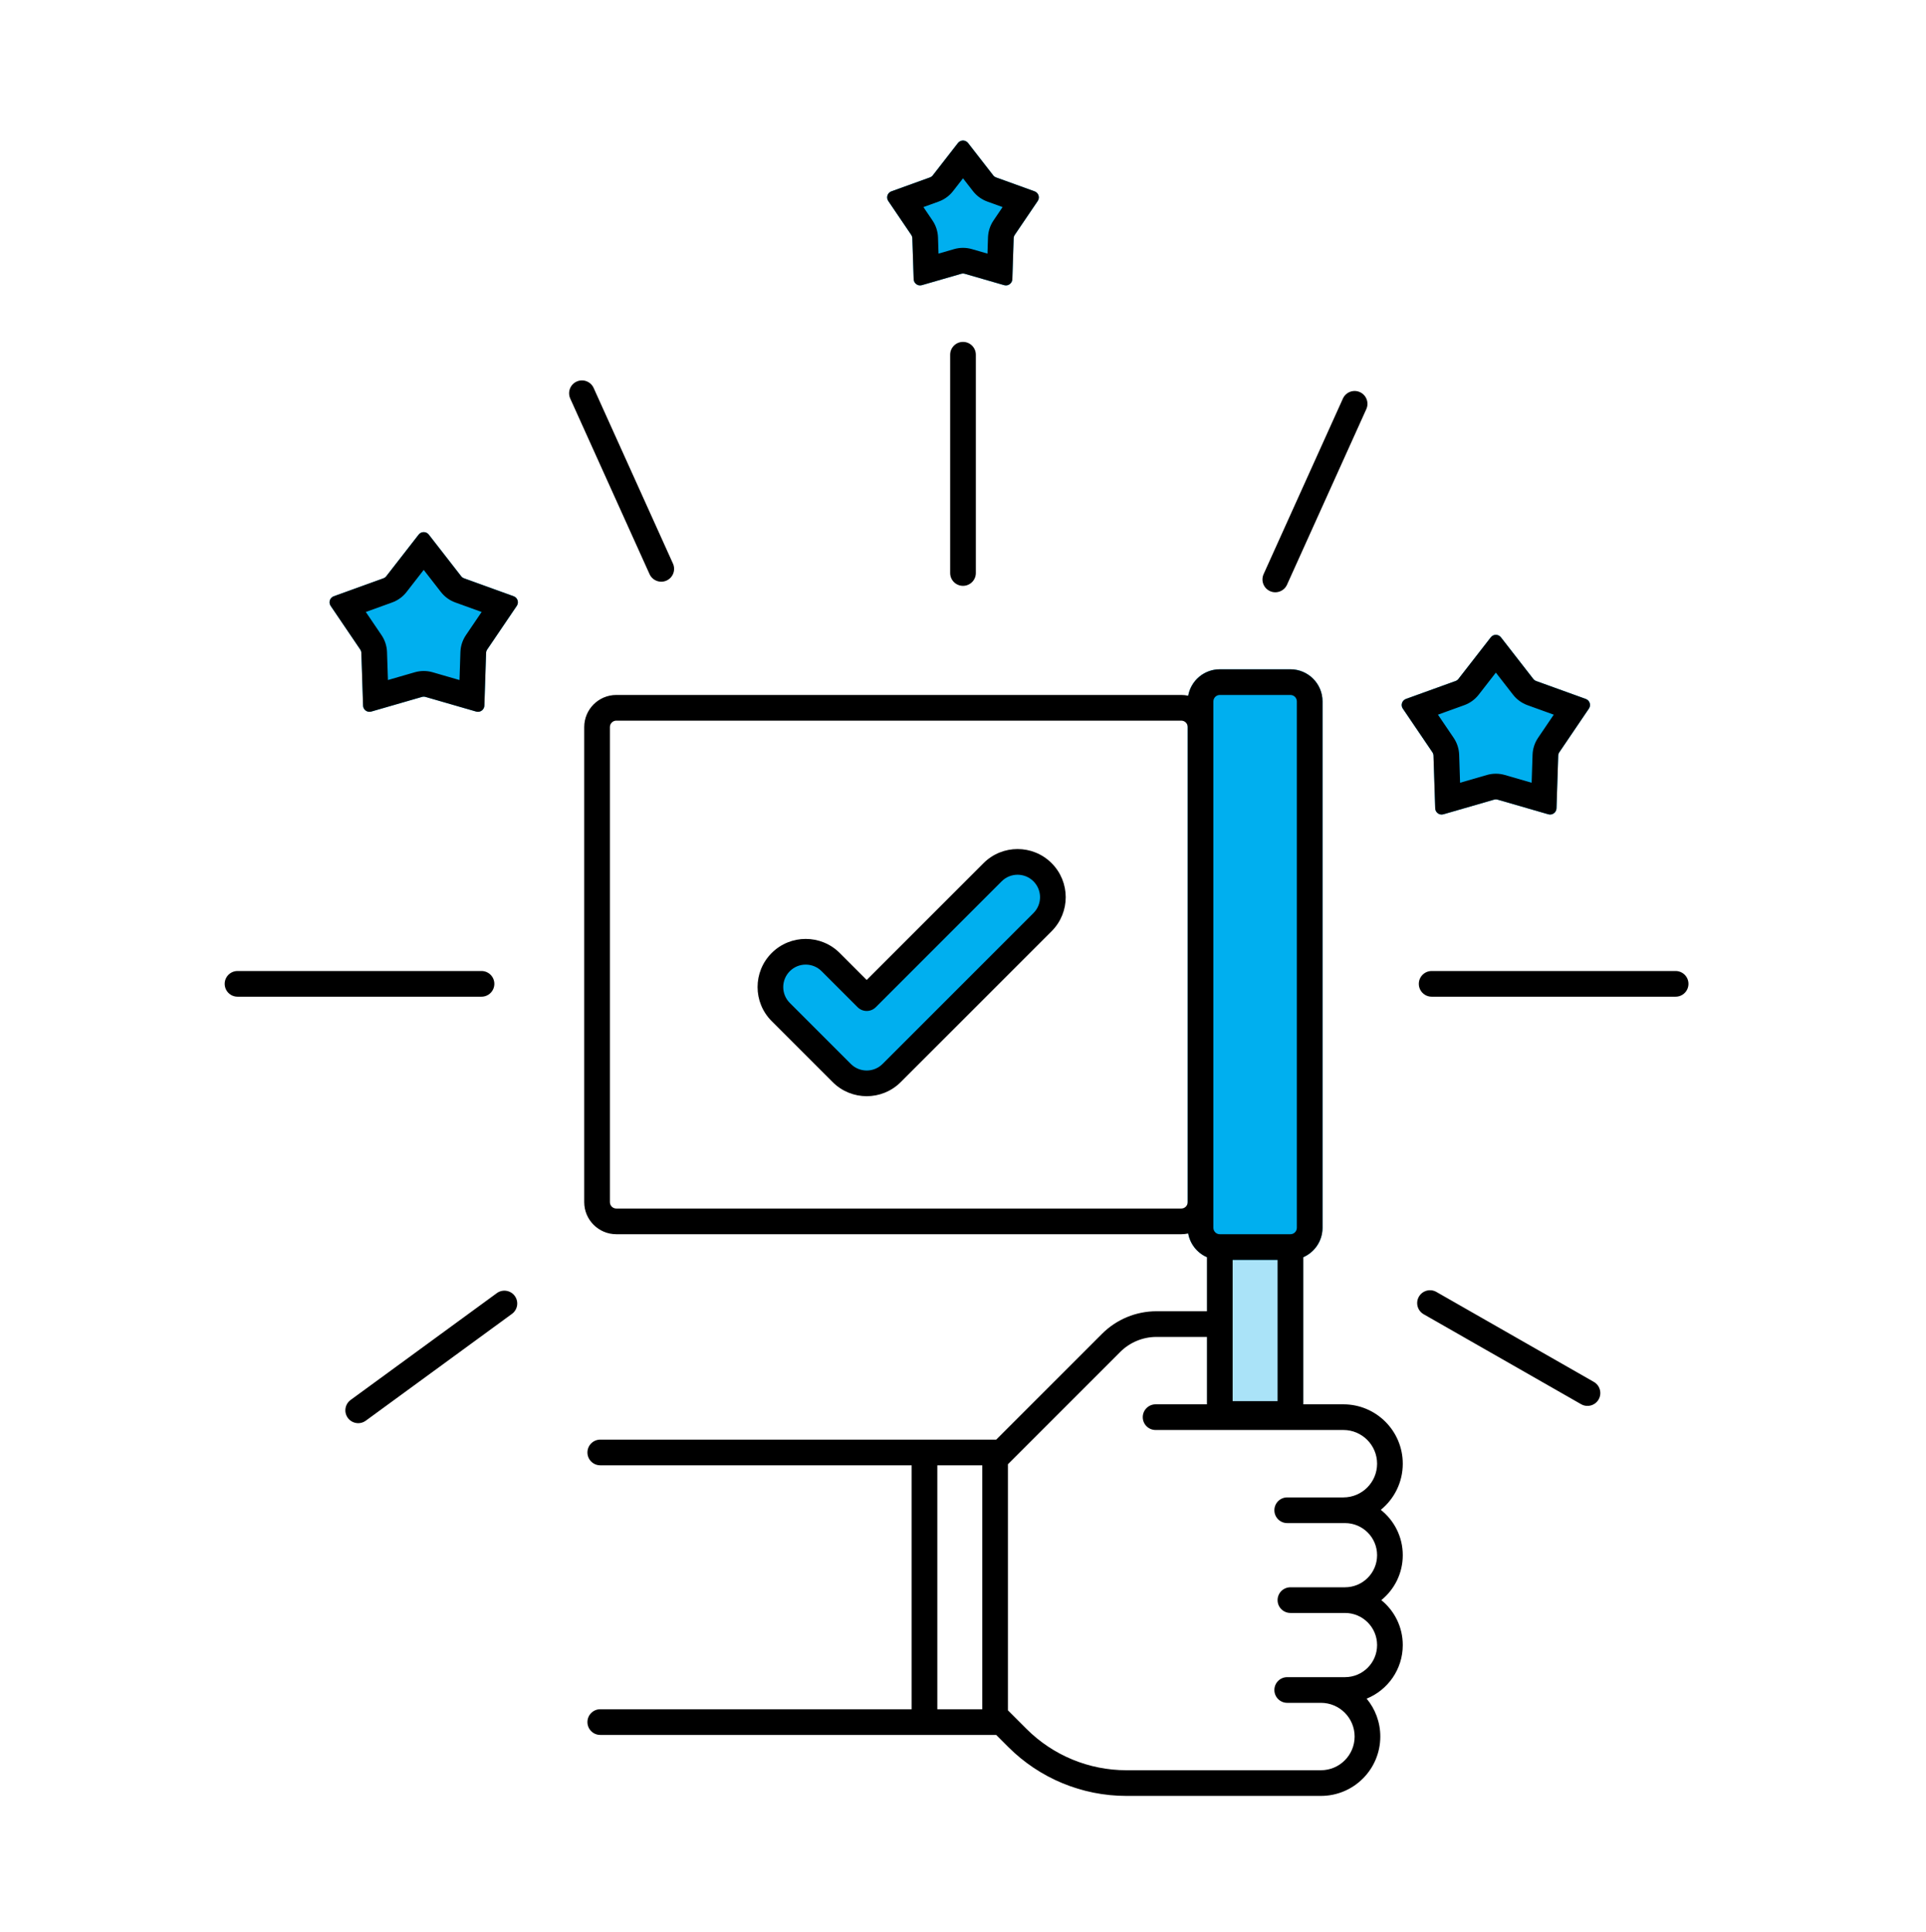 <svg width="300" height="301" viewBox="0 0 300 301" fill="none" xmlns="http://www.w3.org/2000/svg">
<path d="M188 192.258H203V222.258H188V192.258Z" fill="#AAE3F8"/>
<path d="M185 109.258C185 106.496 187.239 104.258 190 104.258H201C203.761 104.258 206 106.496 206 109.258V191.258C206 194.019 203.761 196.258 201 196.258H190C187.239 196.258 185 194.019 185 191.258V109.258Z" fill="#00AFEF"/>
<path fill-rule="evenodd" clip-rule="evenodd" d="M162.389 135.869C164.537 138.017 164.537 141.499 162.389 143.647L138.889 167.147C136.741 169.295 133.259 169.295 131.111 167.147L121.611 157.647C119.463 155.499 119.463 152.017 121.611 149.869C123.759 147.721 127.241 147.721 129.389 149.869L135 155.48L154.611 135.869C156.759 133.721 160.241 133.721 162.389 135.869Z" fill="#00AFEF"/>
<path d="M232.211 99.277C232.611 98.762 233.389 98.762 233.789 99.277L238.832 105.762C238.948 105.911 239.104 106.024 239.282 106.088L247.007 108.88C247.621 109.102 247.861 109.842 247.495 110.382L242.886 117.181C242.78 117.338 242.72 117.521 242.714 117.71L242.446 125.92C242.425 126.572 241.796 127.03 241.169 126.848L233.278 124.566C233.096 124.513 232.904 124.513 232.722 124.566L224.831 126.848C224.204 127.03 223.575 126.572 223.554 125.92L223.286 117.71C223.28 117.521 223.22 117.338 223.114 117.181L218.505 110.382C218.139 109.842 218.379 109.102 218.993 108.88L226.718 106.088C226.896 106.024 227.052 105.911 227.168 105.762L232.211 99.277Z" fill="#00AFEF"/>
<path d="M65.211 83.277C65.611 82.762 66.389 82.762 66.789 83.277L71.832 89.762C71.948 89.911 72.104 90.024 72.282 90.088L80.007 92.88C80.621 93.102 80.861 93.842 80.495 94.382L75.886 101.181C75.78 101.338 75.72 101.521 75.714 101.71L75.447 109.92C75.425 110.572 74.796 111.03 74.169 110.848L66.278 108.566C66.096 108.513 65.904 108.513 65.722 108.566L57.831 110.848C57.204 111.03 56.575 110.572 56.553 109.92L56.286 101.71C56.28 101.521 56.22 101.338 56.114 101.181L51.505 94.382C51.139 93.842 51.379 93.102 51.993 92.88L59.718 90.088C59.896 90.024 60.052 89.911 60.168 89.762L65.211 83.277Z" fill="#00AFEF"/>
<path d="M149.211 22.277C149.611 21.762 150.389 21.762 150.789 22.277L154.705 27.313C154.821 27.462 154.977 27.575 155.155 27.639L161.154 29.807C161.768 30.029 162.008 30.769 161.642 31.309L158.063 36.589C157.957 36.745 157.897 36.929 157.891 37.118L157.683 43.493C157.662 44.145 157.032 44.603 156.406 44.421L150.278 42.649C150.096 42.596 149.904 42.596 149.722 42.649L143.594 44.421C142.968 44.603 142.338 44.145 142.317 43.493L142.109 37.118C142.103 36.929 142.043 36.745 141.937 36.589L138.358 31.309C137.992 30.769 138.232 30.029 138.846 29.807L144.845 27.639C145.023 27.575 145.179 27.462 145.295 27.313L149.211 22.277Z" fill="#00AFEF"/>
<path fill-rule="evenodd" clip-rule="evenodd" d="M148.453 29.768L150 27.778L151.547 29.768C152.127 30.514 152.907 31.08 153.795 31.401L156.166 32.258L154.752 34.345C154.222 35.127 153.924 36.043 153.893 36.987L153.811 39.507L151.389 38.806C150.482 38.544 149.518 38.544 148.611 38.806L146.189 39.507L146.107 36.987C146.076 36.043 145.778 35.127 145.248 34.345L143.834 32.258L146.205 31.401C147.093 31.08 147.873 30.514 148.453 29.768ZM149.211 22.277C149.611 21.762 150.389 21.762 150.789 22.277L154.705 27.313C154.821 27.462 154.977 27.575 155.155 27.639L161.154 29.807C161.768 30.029 162.008 30.769 161.642 31.309L158.063 36.589C157.957 36.745 157.897 36.929 157.891 37.118L157.683 43.493C157.662 44.145 157.032 44.603 156.406 44.421L150.278 42.649C150.096 42.596 149.904 42.596 149.722 42.649L143.594 44.421C142.968 44.603 142.338 44.145 142.317 43.493L142.109 37.118C142.103 36.929 142.043 36.745 141.937 36.589L138.358 31.309C137.992 30.769 138.232 30.029 138.846 29.807L144.845 27.639C145.023 27.575 145.179 27.462 145.295 27.313L149.211 22.277ZM66 88.778L63.326 92.217C62.746 92.963 61.966 93.529 61.078 93.85L56.981 95.331L59.425 98.937C59.955 99.719 60.253 100.635 60.284 101.58L60.426 105.934L64.611 104.723C65.518 104.461 66.482 104.461 67.389 104.723L71.574 105.934L71.716 101.58C71.747 100.635 72.045 99.719 72.575 98.937L75.019 95.331L70.922 93.85C70.034 93.529 69.254 92.963 68.674 92.217L66 88.778ZM66.789 83.277C66.389 82.762 65.611 82.762 65.211 83.277L60.168 89.762C60.052 89.911 59.896 90.024 59.718 90.088L51.993 92.88C51.379 93.102 51.139 93.842 51.505 94.382L56.114 101.181C56.22 101.338 56.28 101.521 56.286 101.71L56.553 109.92C56.575 110.572 57.204 111.03 57.831 110.848L65.722 108.566C65.904 108.513 66.096 108.513 66.278 108.566L74.169 110.848C74.796 111.03 75.425 110.572 75.447 109.92L75.714 101.71C75.72 101.521 75.78 101.338 75.886 101.181L80.495 94.382C80.861 93.842 80.621 93.102 80.007 92.88L72.282 90.088C72.104 90.024 71.948 89.911 71.832 89.762L66.789 83.277ZM233 104.778L230.326 108.217C229.746 108.963 228.966 109.529 228.078 109.85L223.981 111.331L226.425 114.937C226.955 115.719 227.253 116.635 227.284 117.58L227.426 121.934L231.611 120.723C232.518 120.461 233.482 120.461 234.389 120.723L238.574 121.934L238.716 117.58C238.747 116.635 239.045 115.719 239.575 114.937L242.019 111.331L237.922 109.85C237.034 109.529 236.254 108.963 235.674 108.217L233 104.778ZM233.789 99.277C233.389 98.762 232.611 98.762 232.211 99.277L227.168 105.762C227.052 105.911 226.896 106.024 226.718 106.088L218.993 108.88C218.379 109.102 218.139 109.842 218.505 110.382L223.114 117.181C223.22 117.338 223.28 117.521 223.286 117.71L223.554 125.92C223.575 126.572 224.204 127.03 224.831 126.848L232.722 124.566C232.904 124.513 233.096 124.513 233.278 124.566L241.169 126.848C241.796 127.03 242.425 126.572 242.446 125.92L242.714 117.71C242.72 117.521 242.78 117.338 242.886 117.181L247.495 110.382C247.861 109.842 247.621 109.102 247.007 108.88L239.282 106.088C239.104 106.024 238.948 105.911 238.832 105.762L233.789 99.277ZM152 55.261C152 54.157 151.105 53.261 150 53.261C148.895 53.261 148 54.157 148 55.261V89.261C148 90.366 148.895 91.261 150 91.261C151.105 91.261 152 90.366 152 89.261V55.261ZM201 108.261H190C189.448 108.261 189 108.709 189 109.261V113.261V187.261V191.261C189 191.814 189.448 192.261 190 192.261H201C201.552 192.261 202 191.814 202 191.261V109.261C202 108.709 201.552 108.261 201 108.261ZM203 195.845C204.766 195.074 206 193.312 206 191.261V109.261C206 106.5 203.761 104.261 201 104.261H190C187.54 104.261 185.495 106.038 185.078 108.378C184.731 108.302 184.37 108.261 184 108.261H96C93.239 108.261 91 110.5 91 113.261V187.261C91 190.023 93.239 192.261 96 192.261H184C184.37 192.261 184.731 192.221 185.078 192.145C185.374 193.809 186.494 195.187 188 195.845V204.261H180.142C176.96 204.261 173.907 205.526 171.657 207.776L155.172 224.261H142H93.5C92.395 224.261 91.5 225.157 91.5 226.261C91.5 227.366 92.395 228.261 93.5 228.261H142V266.261H93.5C92.395 266.261 91.5 267.157 91.5 268.261C91.5 269.366 92.395 270.261 93.5 270.261H142H155.172L157.056 272.146C161.932 277.022 168.546 279.761 175.441 279.761H205.75C210.859 279.761 215 275.62 215 270.511C215 268.268 214.201 266.21 212.872 264.609C216.172 263.274 218.5 260.04 218.5 256.261C218.5 253.434 217.196 250.911 215.157 249.261C217.196 247.612 218.5 245.089 218.5 242.261C218.5 239.397 217.162 236.845 215.076 235.197C217.165 233.501 218.5 230.912 218.5 228.011C218.5 222.903 214.359 218.761 209.25 218.761H203V195.845ZM180.142 208.261H188V218.761H180C178.895 218.761 178 219.657 178 220.761C178 221.866 178.895 222.761 180 222.761H209.25C212.149 222.761 214.5 225.112 214.5 228.011C214.5 230.911 212.149 233.261 209.25 233.261H201.5H200.5C199.395 233.261 198.5 234.157 198.5 235.261C198.5 236.366 199.395 237.261 200.5 237.261H201.5H209.25H209.5C212.261 237.261 214.5 239.5 214.5 242.261C214.5 245.023 212.261 247.261 209.5 247.261H201.5H201C199.895 247.261 199 248.157 199 249.261C199 250.366 199.895 251.261 201 251.261H201.5H209.5C212.261 251.261 214.5 253.5 214.5 256.261C214.5 259.023 212.261 261.261 209.5 261.261H205.75H201H200.5C199.395 261.261 198.5 262.157 198.5 263.261C198.5 264.366 199.395 265.261 200.5 265.261H201H205.75C208.65 265.261 211 267.612 211 270.511C211 273.411 208.65 275.761 205.75 275.761H175.441C169.606 275.761 164.011 273.444 159.885 269.318L157.414 266.847L157 266.433V228.09L157.414 227.676L174.485 210.605C175.986 209.104 178.02 208.261 180.142 208.261ZM199 196.261H192V218.261H199V196.261ZM184 112.261C184.552 112.261 185 112.709 185 113.261V187.261C185 187.814 184.552 188.261 184 188.261H96C95.448 188.261 95 187.814 95 187.261V113.261C95 112.709 95.448 112.261 96 112.261H184ZM153 228.261H146V266.261H153V228.261ZM211.823 61.085C212.829 61.539 213.277 62.724 212.822 63.731L200.469 91.085C200.014 92.092 198.829 92.539 197.823 92.085C196.816 91.63 196.369 90.445 196.823 89.439L209.177 62.084C209.631 61.078 210.816 60.63 211.823 61.085ZM104.822 87.792C105.277 88.799 104.829 89.984 103.823 90.438C102.816 90.893 101.631 90.445 101.177 89.439L88.823 62.084C88.369 61.078 88.816 59.893 89.823 59.438C90.829 58.984 92.014 59.431 92.469 60.438L104.822 87.792ZM263 153.261C263 154.366 262.105 155.261 261 155.261H223C221.895 155.261 221 154.366 221 153.261C221 152.157 221.895 151.261 223 151.261H261C262.105 151.261 263 152.157 263 153.261ZM75 155.261C76.105 155.261 77 154.366 77 153.261C77 152.157 76.105 151.261 75 151.261H37C35.895 151.261 35 152.157 35 153.261C35 154.366 35.895 155.261 37 155.261H75ZM249.008 217.998C248.46 218.957 247.238 219.29 246.279 218.742L221.752 204.727C220.793 204.179 220.46 202.957 221.008 201.998C221.556 201.039 222.777 200.706 223.736 201.254L248.263 215.269C249.222 215.817 249.556 217.039 249.008 217.998ZM79.745 204.671C80.637 204.019 80.832 202.768 80.18 201.876C79.528 200.984 78.277 200.79 77.385 201.442L54.615 218.081C53.723 218.733 53.528 219.984 54.18 220.876C54.832 221.768 56.083 221.963 56.975 221.311L79.745 204.671ZM163.803 134.458C160.874 131.529 156.126 131.529 153.197 134.458L135 152.655L130.803 148.458C127.874 145.529 123.126 145.529 120.197 148.458C117.268 151.387 117.268 156.136 120.197 159.065L129.697 168.565C132.626 171.494 137.374 171.494 140.303 168.565L163.803 145.065C166.732 142.136 166.732 137.387 163.803 134.458ZM156.025 137.287C157.392 135.92 159.608 135.92 160.975 137.287C162.342 138.653 162.342 140.87 160.975 142.236L137.475 165.736C136.108 167.103 133.892 167.103 132.525 165.736L123.025 156.236C121.658 154.87 121.658 152.653 123.025 151.287C124.392 149.92 126.608 149.92 127.975 151.287L133.586 156.898C134.367 157.679 135.633 157.679 136.414 156.898L156.025 137.287Z" fill="black"/>
</svg>

